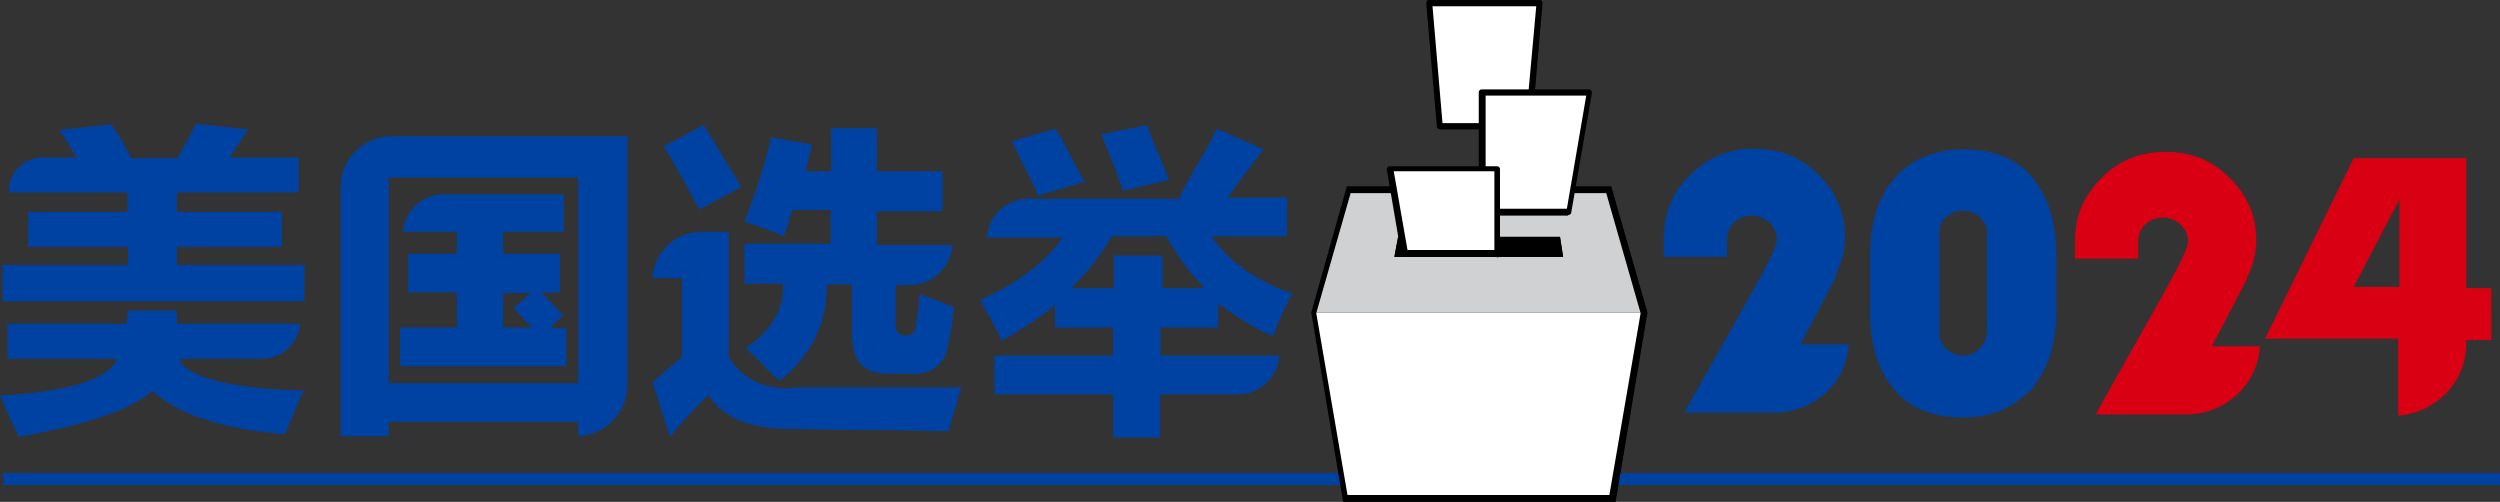 <?xml version="1.0" encoding="UTF-8"?>
<svg id="Layer_1" xmlns="http://www.w3.org/2000/svg" version="1.1" viewBox="0 0 400 80.3">
  <rect x="0" y="0" width="400" height="80.3" fill="#333333" stroke="none"/>
  <!-- Generator: Adobe Illustrator 29.0.0, SVG Export Plug-In . SVG Version: 2.1.0 Build 186)  -->
  <defs>
    <style>
      .st0 {
        fill: #d90013;
      }

      .st1 {
        fill: #0042a1;
      }

      .st2 {
        fill: #fff;
      }

      .st3 {
        fill: #cfd1d2;
      }
    </style>
  </defs>
  <g id="Layer_11" data-name="Layer_1">
    <g id="Layer_1-2">
      <path class="st1" d="M62.6,21.8c-4.4,0-8.1,3.6-8.1,8.1v39.9h7.7v-2.3h30.3v2.3c4.4-.2,7.9-3.8,7.9-8.3V21.8h-37.9.1ZM92.5,61.3h-30.3V28.4h30.3v32.9Z"/>
      <path class="st1" d="M90.6,52.5h-2.6l2.1-2.1c-.2-.2-.5-.5-.8-.8l-2.7-2.8h3v-6.2h-9.1v-3.5h9.7v-6h-19.3c-3.4,0-6.2,2.7-6.4,6h8.6v3.5h-7.8v6.2h7.8v5.6h-9.1v6.2h26.6v-6.2h0ZM80.5,52.5v-5.6h4.5l-2.8,2.3c.2.3.6.6.9,1.1.5.6,1,1.1,1.4,1.5l.6.6s-4.7,0-4.7,0Z"/>
      <path class="st1" d="M29.2,58l-.5-.6h13.3c3.2,0,5.8-2.5,6-5.6h-19.7v-2.1h-7.9v.6c0,.5-.1.8-.1,1.1v.4H1.2v5.6h17.6l-.3.5c-1.9,3-7.9,4.8-18.5,5.4.4.8.9,2,1.5,3.5.7,1.3,1.2,2.4,1.5,3.1,10.6-1.9,17.7-4.2,21.2-7.2l.2-.2.2.2c3.7,3.5,10.8,5.9,21,6.8.3-.7.7-1.7,1.3-3.1.7-1.6,1.2-3,1.7-3.9-11.1-.3-17.6-1.9-19.8-4.5"/>
      <path class="st1" d="M48.6,42.4h-20.3v-2.9h16.8v-5.6h-16.8v-3.1h19.5v-5.6h-11.1l.4-.6c1-1.5,1.9-2.8,2.2-3.3.2-.2.3-.4.4-.6l-8.3-.9c-.3.4-.7,1.2-1.3,2.5-.7,1.1-1.2,2.1-1.6,2.8v.2h-7.6v-.2c-1-2-2.1-3.7-3.1-5.2l-8.3.9c.1.2.3.6.6.9.8,1.2,1.4,2.3,1.9,3l.3.5h-5.5c-3,0-5.4,2.4-5.4,5.4v.2h19v3.1H4.5v5.6h16v2.9H.4v5.8h48.3v-5.8h-.1Z"/>
      <path class="st1" d="M126.9,62.1c-4.8.2-8.2-1.5-10.3-5h0v-20h-4.4c-4.2,0-7.6,3.3-7.8,7.4h4.7v12.6h0c-1.5,1.3-3.2,2.7-4.7,4.1l2.8,8.7c1.2-1.6,3.2-3.8,5.8-6.4l.3-.3.2.3c2.4,3.3,6.3,4.9,11.5,5.1,3.1,0,7.7.2,13.8.2s9.6.2,13,.2c.1-.5.3-1.1.5-1.9.6-2.1,1.1-3.8,1.5-5.1h-26.8"/>
      <path class="st1" d="M126.2,35l.7-1.4h6v5.4h-13.8v6.4h6.2v.4c0,3.9-2,7.2-6,9.9.7.6,1.5,1.4,2.7,2.6,1.1,1.2,2.1,2.1,2.8,2.6,4.9-3.9,7.5-9.1,7.5-15v-.4h4v7.5c0,2.5.4,4.2,1.5,5.4,1,1,2.6,1.4,4.6,1.4h3.3c3.5.2,5.6-1.5,6.1-5.1.4-1.6.6-3.5.8-5.6-.5-.2-1.2-.4-2.1-.8-1.2-.5-2.5-.9-3.4-1.2,0,.5,0,1.2-.2,2.3-.1,1.2-.3,2.2-.4,2.8,0,.9-.6,1.5-1.6,1.5s-1.6-.6-1.6-1.6v-6.5h2.3c3.6,0,6.6-2.9,6.8-6.4h-12.1v-5.4h10.5v-6.4h-10.5v-6.9h-7.3v6.9h-4v-.4s0-.3.2-.9c.3-1.1.6-2.2.7-3l-6.5-1.1c-1.2,4.9-2.7,9.4-4.3,13.5,2.7.8,4.7,1.6,6.3,2.3.4-1.1.7-1.9.9-2.4"/>
      <path class="st1" d="M118.6,29.9c-2-3.3-4-6.6-6-9.9l-6.4,3.4c1.7,2.8,3.6,6.2,5.7,10.1l6.8-3.6h-.1Z"/>
      <path class="st1" d="M194.9,52.1v-3.5l.6.4c2.4,1.7,5,3.4,8.1,4.8.2-.5.6-1.2,1-2.4.9-2,1.6-3.5,2.2-4.4-5.4-1.9-9.6-4.7-12.6-8.6l-.4-.6h12.1v-6.2h-9.5l2.3-3.1c1.6-2.2,2.8-3.7,3.5-4.6l-7.5-3.3c-1.1,2.3-2.8,5.2-5,9-.4.8-.7,1.4-1,2v.2h-24.2c-3.5,0-6.4,2.8-6.6,6.2h12.1l-.4.6c-3,3.9-7.3,7-12.8,9.4,1.1,1.9,2.3,4.1,3.5,6.5,2.9-1.6,5.6-3.4,7.9-5.2l.6-.5v3.6h9.3v4.5h-19v6.2h19v6.9h7.5v-6.9h12.5c3.5,0,6.4-2.8,6.6-6.2h-19v-4.5h9.3-.1ZM178.2,40.9v5.2h-6.8l.6-.6c2.1-2.1,4-4.6,5.8-7.5v-.2h8.9v.2c1.7,2.9,3.5,5.5,5.5,7.5l.6.6h-6.8v-5.2h-7.7Z"/>
      <path class="st1" d="M166.1,31.1v.2l7.4-2.2-3.5-6.6c-.5-.8-.8-1.4-1.1-1.9l-7,2c.3.6.7,1.5,1.2,2.5,1.4,2.8,2.4,4.6,2.9,6"/>
      <path class="st1" d="M187,28.8c-.4-1.2-1.2-3.3-2.4-5.9-.5-1.2-.8-2.2-1.1-2.9l-7.3,1.5c1.7,4.2,2.9,7.2,3.5,9l7.3-1.7h0Z"/>
      <g>
        <rect class="st1" x=".5" y="75.7" width="399.5" height="1.9"/>
        <polygon class="st2" points="257.9 79.8 215.3 79.8 210.3 50 263 50 257.9 79.8"/>
        <polygon class="st2" points="244.5 20.2 230.4 20.2 228.6 .5 246.2 .5 244.5 20.2"/>
        <path d="M244.5,20.7h-14.1c-.2,0-.5-.2-.5-.4l-1.7-19.7c0-.1,0-.3.1-.4,0-.2.2-.2.4-.2h17.6c.1,0,.3,0,.4.2,0,0,.1.2.1.4l-1.7,19.7c0,.2-.2.4-.5.4h0ZM230.9,19.7h13.2l1.7-18.7h-16.6l1.6,18.7Z"/>
        <polygon class="st3" points="257.4 30.4 215.8 30.4 210.3 50 263 50 257.4 30.4"/>
        <path d="M258.3,80.3h-43.4l-5.1-30.3h0l5.7-20.2h42.3l5.8,20.2h0l-5.1,30.3h0ZM215.7,79.2h41.8l5-29.1-5.5-19.2h-40.9l-5.5,19.2,5,29.1h-.1Z"/>
        <polygon points="223.1 41.1 250.1 41.1 249.6 37.9 223.7 37.9 223.1 41.1"/>
        <polygon class="st2" points="237.1 14.8 254.2 14.8 250.9 34 237.1 34 237.1 14.8"/>
        <path d="M250.9,34.5h-13.8c-.3,0-.5-.2-.5-.5V14.8c0-.3.2-.5.5-.5h17.1c.1,0,.3,0,.4.2s.1.2.1.4l-3.3,19.1c0,.2-.2.4-.5.4h0ZM237.7,33.4h13l3.1-18.1h-16.1v18.1h0Z"/>
        <polygon points="223.1 41.1 250.1 41.1 249.6 37.9 223.7 37.9 223.1 41.1"/>
        <polygon class="st2" points="239.5 27 222.4 27 224.8 40.5 239.5 40.5 239.5 27"/>
        <path d="M239.5,41.1h-14.8c-.2,0-.4-.2-.5-.4l-2.3-13.5c0-.1,0-.3.1-.4,0-.1.2-.2.4-.2h17.1c.3,0,.5.2.5.5v13.6c0,.3-.2.5-.5.5h0ZM225.2,40h13.9v-12.6h-16.1l2.2,12.6h0Z"/>
      </g>
    </g>
  </g>
  <g>
    <path class="st0" d="M394.6,45.9v-20.6h-18l-14.2,28.9h21.3v12.3c5.9-.4,10.9-5.3,10.9-11.5v-.6h4v-8.3h-4v-.2ZM383.9,45.9h-7.3l7.3-14v14Z"/>
    <path class="st0" d="M359.4,44.7c1-2,1.6-4,1.6-6.3,0-3.8-1.4-7.1-4.2-9.9-2.8-2.8-6.1-4.2-10.3-4.2s-7.5,1.4-10.3,4.2c-2.8,2.8-4.2,6.1-4.2,9.9s0,.8,0,3h10.1v-2.8c0-2.2,1.8-3.8,4-3.8s4,1.8,4,3.8-4.9,9.9-14.8,27.7h14.6c6.1,0,11.3-4.7,11.7-10.9h-7.7l5.7-10.9h0l-.2.2Z"/>
    <path class="st1" d="M293.6,44.2c1-2,1.6-4,1.6-6.3,0-3.8-1.4-7.1-4.2-9.9-2.8-2.8-6.1-4.2-10.3-4.2s-7.5,1.4-10.3,4.2c-2.8,2.8-4.2,6.1-4.2,10.1s0,.8,0,3h10.1v-2.8c0-2.2,1.8-3.8,4-3.8s4,1.8,4,3.8-4.9,9.9-14.8,27.7h14.6c6.1,0,11.3-4.7,11.7-10.9h-7.7l5.7-10.9h-.2Z"/>
    <path class="st1" d="M325,28.2c-2.6-3-6.3-4.3-10.9-4.3s-8.3,1.6-10.9,4.5-4,7.1-4,12.5v9.1c0,5.3,1.4,9.5,4,12.5,2.6,3,6.3,4.3,10.9,4.3s8.1-1.6,10.9-4.5c2.6-3,4-7.1,4-12.5v-9.1c0-5.3-1.4-9.5-4-12.5M317.9,53.1c0,2-1.8,3.8-3.8,3.8s-3.4-1.4-3.8-3h0v-17.4h0c.4-1.6,2-2.8,3.8-2.8s3.2,1.2,3.8,2.8h0v1h0v15.8h0v-.2Z"/>
  </g>
</svg>